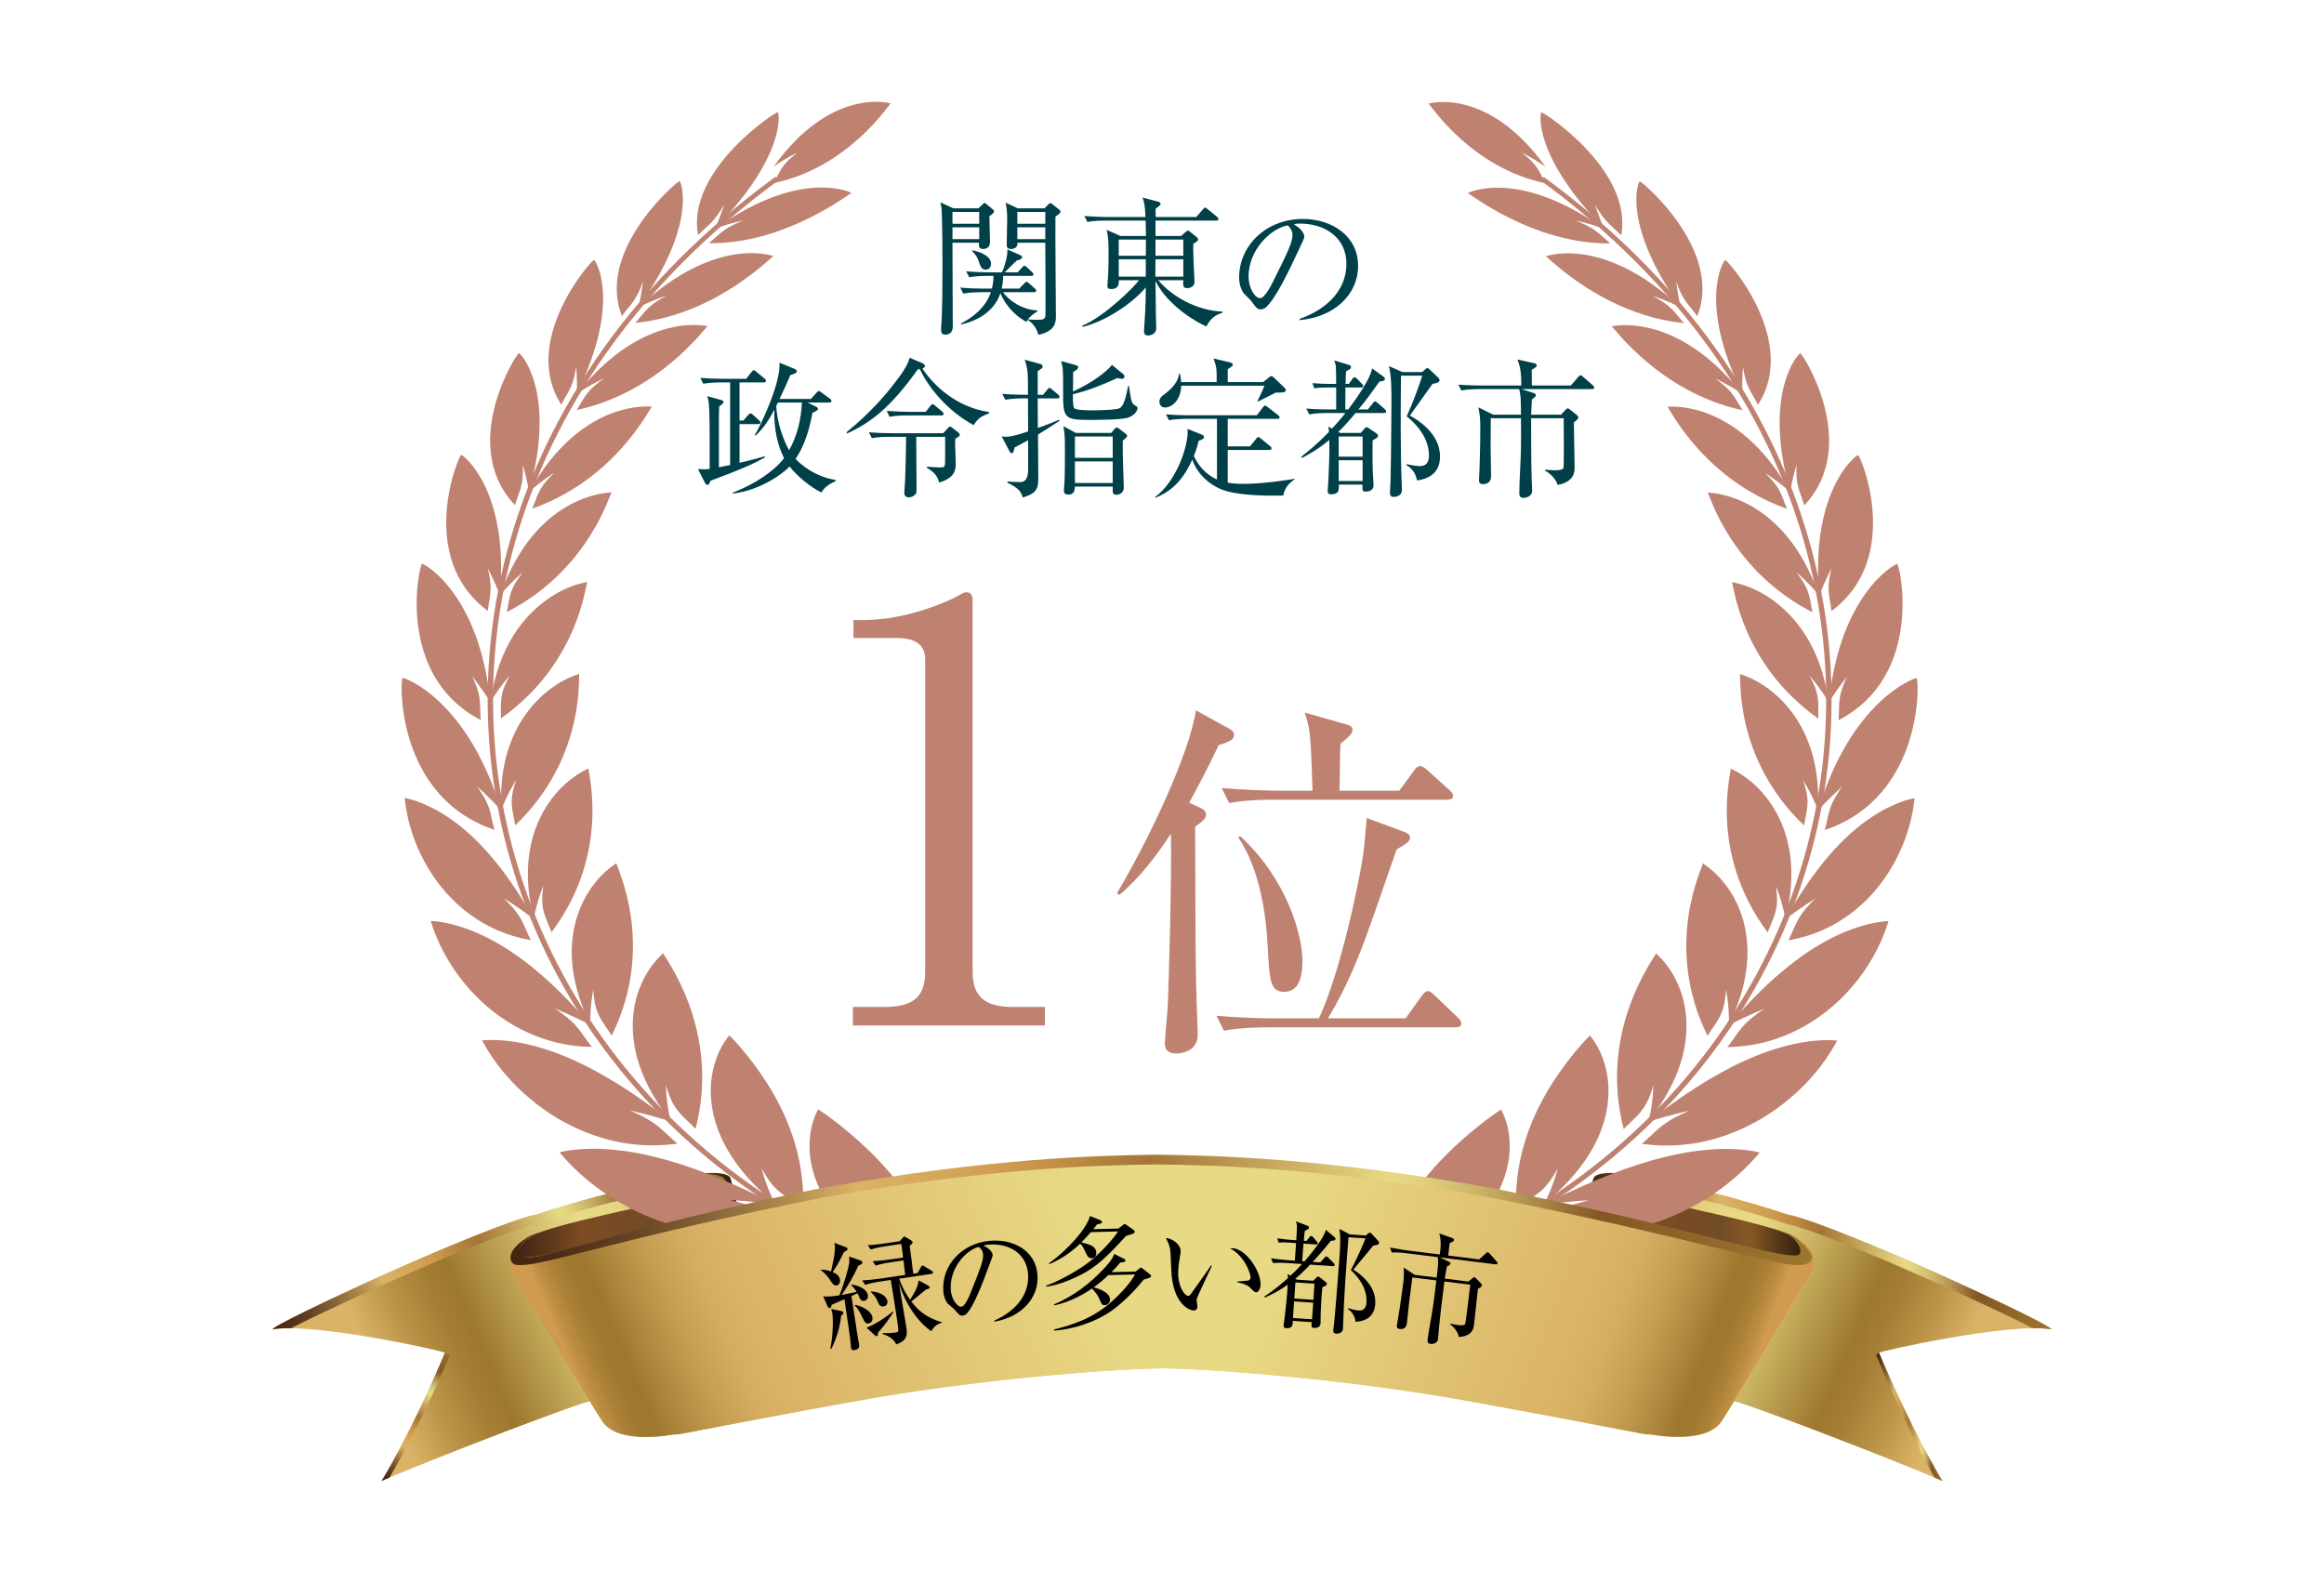 <?xml version="1.0" encoding="UTF-8"?>
<svg id="_レイヤー_1" data-name="レイヤー_1" xmlns="http://www.w3.org/2000/svg" xmlns:xlink="http://www.w3.org/1999/xlink" version="1.1" viewBox="0 0 640 435.93">
  <!-- Generator: Adobe Illustrator 29.4.0, SVG Export Plug-In . SVG Version: 2.1.0 Build 152)  -->
  <defs>
    <style>
      .st0 {
        fill: url(#linear-gradient2);
      }

      .st1 {
        fill: url(#linear-gradient1);
      }

      .st2 {
        fill: url(#linear-gradient9);
      }

      .st3 {
        fill: url(#linear-gradient3);
      }

      .st4 {
        fill: url(#linear-gradient6);
      }

      .st5 {
        fill: url(#linear-gradient8);
      }

      .st6 {
        fill: url(#linear-gradient7);
      }

      .st7 {
        fill: url(#linear-gradient5);
      }

      .st8 {
        fill: url(#linear-gradient4);
      }

      .st9 {
        fill: #bf8170;
      }

      .st10 {
        fill: url(#linear-gradient11);
      }

      .st11 {
        fill: url(#linear-gradient10);
      }

      .st12 {
        fill: url(#linear-gradient);
      }

      .st13 {
        fill: #004049;
      }
    </style>
    <linearGradient id="linear-gradient" x1="91.254" y1="-30.316" x2="202.868" y2="17.518" gradientTransform="translate(0 356.509) scale(1 -1)" gradientUnits="userSpaceOnUse">
      <stop offset=".122" stop-color="#dbb367"/>
      <stop offset=".217" stop-color="#bc954a"/>
      <stop offset=".308" stop-color="#a57f35"/>
      <stop offset=".365" stop-color="#9d772e"/>
      <stop offset=".386" stop-color="#a27e34"/>
      <stop offset=".581" stop-color="#d4c06e"/>
      <stop offset=".673" stop-color="#e8da85"/>
      <stop offset=".759" stop-color="#e6d782"/>
      <stop offset=".814" stop-color="#e3ce7b"/>
      <stop offset=".86" stop-color="#dec06e"/>
      <stop offset=".901" stop-color="#d6ab5c"/>
      <stop offset=".925" stop-color="#d09b4e"/>
      <stop offset="1" stop-color="#452512"/>
    </linearGradient>
    <linearGradient id="linear-gradient1" x1="141.757" y1="21.602" x2="203.654" y2="21.602" gradientTransform="translate(0 356.509) scale(1 -1)" gradientUnits="userSpaceOnUse">
      <stop offset="0" stop-color="#3a2413"/>
      <stop offset=".297" stop-color="#7e4b23"/>
      <stop offset=".6" stop-color="#714b28"/>
      <stop offset=".647" stop-color="#795026"/>
      <stop offset=".739" stop-color="#865825"/>
      <stop offset=".988" stop-color="#26180b"/>
      <stop offset="1" stop-color="#26180b"/>
    </linearGradient>
    <linearGradient id="linear-gradient2" x1="439.425" y1="16.683" x2="550.38" y2="-31.142" gradientTransform="translate(0 356.509) scale(1 -1)" gradientUnits="userSpaceOnUse">
      <stop offset="0" stop-color="#452512"/>
      <stop offset=".075" stop-color="#d09b4e"/>
      <stop offset=".099" stop-color="#d6ab5c"/>
      <stop offset=".14" stop-color="#dec06e"/>
      <stop offset=".186" stop-color="#e3ce7b"/>
      <stop offset=".241" stop-color="#e6d782"/>
      <stop offset=".327" stop-color="#e8da85"/>
      <stop offset=".419" stop-color="#d4c06e"/>
      <stop offset=".614" stop-color="#a27e34"/>
      <stop offset=".635" stop-color="#9d772e"/>
      <stop offset=".692" stop-color="#a57f35"/>
      <stop offset=".783" stop-color="#bc954a"/>
      <stop offset=".878" stop-color="#dbb367"/>
    </linearGradient>
    <linearGradient id="linear-gradient3" x1="436.345" y1="21.602" x2="498.241" y2="21.602" xlink:href="#linear-gradient1"/>
    <linearGradient id="linear-gradient4" x1="107.992" y1="51.982" x2="121.475" y2="89.433" gradientTransform="translate(0 460.482) scale(1 -1)" gradientUnits="userSpaceOnUse">
      <stop offset="0" stop-color="#452512"/>
      <stop offset=".033" stop-color="#4c2b16"/>
      <stop offset=".083" stop-color="#603e21"/>
      <stop offset=".143" stop-color="#815e34"/>
      <stop offset=".21" stop-color="#ae894d"/>
      <stop offset=".267" stop-color="#dbb367"/>
      <stop offset=".383" stop-color="#d09b4e"/>
      <stop offset=".491" stop-color="#a47536"/>
      <stop offset=".678" stop-color="#e8da85"/>
      <stop offset=".7" stop-color="#e1d17e"/>
      <stop offset=".735" stop-color="#d0ba6d"/>
      <stop offset=".778" stop-color="#b39451"/>
      <stop offset=".827" stop-color="#8c612b"/>
      <stop offset=".836" stop-color="#855724"/>
      <stop offset="1" stop-color="#9d772e"/>
    </linearGradient>
    <linearGradient id="linear-gradient5" x1="75.32" y1="92.3" x2="193.335" y2="137.983" xlink:href="#linear-gradient4"/>
    <linearGradient id="linear-gradient6" x1="440.202" y1="344.704" x2="564.934" y2="344.704" gradientTransform="matrix(1,0,0,1,0,0)" xlink:href="#linear-gradient4"/>
    <linearGradient id="linear-gradient7" x1="516.651" y1="390.238" x2="534.979" y2="390.238" gradientTransform="matrix(1,0,0,1,0,0)" xlink:href="#linear-gradient4"/>
    <linearGradient id="linear-gradient8" x1="140.245" y1="-.656" x2="499.752" y2="-.656" gradientTransform="translate(0 356.509) scale(1 -1)" gradientUnits="userSpaceOnUse">
      <stop offset="0" stop-color="#d09b4e"/>
      <stop offset=".017" stop-color="#bd8e42"/>
      <stop offset=".041" stop-color="#ab8137"/>
      <stop offset=".066" stop-color="#a07930"/>
      <stop offset=".094" stop-color="#9d772e"/>
      <stop offset=".11" stop-color="#ab853b"/>
      <stop offset=".143" stop-color="#c59e53"/>
      <stop offset=".173" stop-color="#d5ad61"/>
      <stop offset=".197" stop-color="#dbb367"/>
      <stop offset=".462" stop-color="#e8da85"/>
    </linearGradient>
    <linearGradient id="linear-gradient9" x1="343.653" y1="22.074" x2="479.064" y2="-29.558" gradientTransform="translate(0 356.509) scale(1 -1)" gradientUnits="userSpaceOnUse">
      <stop offset=".051" stop-color="#e8da85"/>
      <stop offset=".674" stop-color="#dbb367"/>
      <stop offset=".727" stop-color="#d5ad61"/>
      <stop offset=".795" stop-color="#c59e53"/>
      <stop offset=".871" stop-color="#ab853b"/>
      <stop offset=".906" stop-color="#9d772e"/>
      <stop offset=".934" stop-color="#a07930"/>
      <stop offset=".959" stop-color="#ab8137"/>
      <stop offset=".983" stop-color="#bd8e42"/>
      <stop offset="1" stop-color="#d09b4e"/>
    </linearGradient>
    <linearGradient id="linear-gradient10" x1="162.668" y1="-32.289" x2="306.175" y2="29.32" gradientTransform="translate(0 356.509) scale(1 -1)" gradientUnits="userSpaceOnUse">
      <stop offset="0" stop-color="#d09b4e"/>
      <stop offset=".017" stop-color="#bd8e42"/>
      <stop offset=".041" stop-color="#ab8137"/>
      <stop offset=".066" stop-color="#a07930"/>
      <stop offset=".094" stop-color="#9d772e"/>
      <stop offset=".129" stop-color="#ab853b"/>
      <stop offset=".205" stop-color="#c59e53"/>
      <stop offset=".273" stop-color="#d5ad61"/>
      <stop offset=".326" stop-color="#dbb367"/>
      <stop offset=".949" stop-color="#e8da85"/>
    </linearGradient>
    <linearGradient id="linear-gradient11" x1="140.57" y1="127.254" x2="498.964" y2="127.254" xlink:href="#linear-gradient4"/>
  </defs>
  <path class="st12" d="M199.779,325.578c-.446,2.643-10.577,3.632-18.653,5.687-8.063,1.884-26.065,6.098-32.377,8.467-6.158,2.189-8.785,7.332-7.945,8.605.79,1.294,19.997,35.16,20.822,36.059-.007.064-.014.128-.02.194.573.669.895,1.147.914,1.382-.151-.781-44.142,16.06-57.497,21.921.154-.029,8.092-12.574,17.501-35.309.328-.401-36.486-8.468-47.456-6.468-.412-1.29,57.955-28.286,72.559-31.672,0,0-.674.254-1.784.688,14.474-5.014,34.399-9.949,46.33-11.802.01-.026,8.071-.434,7.607,2.248Z"/>
  <path class="st1" d="M149.762,339.003c-2.902.957-5.429,2.513-7.029,4.601-1.506,1.965-1.933,3.938,3.72,2.865,5.654-1.131,31.84-5.266,57.201-11.242-.015.003-1.911-9.893-2.66-11.031-.003.017-.745-1.854-8.822-.865.005-.016,6.196-.497,6.794,2.054.59,2.438-18.493,5.818-27.295,8.024-6.543,1.484-15.65,3.531-21.91,5.595Z"/>
  <path class="st0" d="M440.218,325.578c.446,2.643,10.579,3.632,18.655,5.687,8.063,1.884,26.065,6.098,32.374,8.467,6.162,2.189,8.789,7.332,7.945,8.605-.786,1.294-19.993,35.16-20.821,36.059.009.064.015.128.021.194-.571.669-.896,1.147-.913,1.382.148-.781,44.142,16.06,57.497,21.921-.156-.029-8.092-12.574-17.501-35.309-.328-.401,36.486-8.468,47.455-6.469.412-1.287-57.955-28.284-72.557-31.67,0,0,.672.254,1.783.688-14.472-5.014-34.397-9.949-46.33-11.802-.009-.026-8.07-.434-7.606,2.248Z"/>
  <path class="st3" d="M494.14,340.469c.056-.006,9.58,7.932-.595,6-5.656-1.131-31.839-5.266-57.201-11.242.015.003,1.911-9.893,2.659-11.031.002.017.745-1.854,8.82-.865-.003-.016-6.195-.497-6.793,2.054-.59,2.438,18.489,5.818,27.294,8.024,8.097,1.836,20.12,4.534,25.815,7.06Z"/>
  <g>
    <path class="st8" d="M107.275,406.926c-.814.345-1.579.673-2.249.967.149-.028,8.529-14.076,17.498-35.309l1.384.549c-6.458,15.604-13.603,28.541-16.634,33.793Z"/>
    <path class="st7" d="M192.176,326.015c-11.931,1.853-31.856,6.788-46.33,11.802,1.111-.434,1.784-.688,1.784-.688-11.93,2.766-53.049,21.281-67.488,28.674-1.998-.024-3.73.068-5.071.313-.412-1.29,57.955-28.286,72.559-31.672,0,0-.674.254-1.784.688,14.474-5.014,34.399-9.949,46.33-11.802.01-.026,8.071-.434,7.606,2.248-.075.441-.439.833-.999,1.195-2.075-1.012-6.6-.778-6.607-.758Z"/>
    <path class="st4" d="M492.375,337.129s.672.254,1.782.688c-14.472-5.014-34.397-9.949-46.33-11.802-.007-.02-4.532-.253-6.607.759-.56-.362-.925-.754-.999-1.195-.463-2.682,7.598-2.275,7.606-2.248,11.932,1.853,31.858,6.788,46.33,11.802-1.111-.434-1.782-.688-1.782-.688,14.602,3.386,72.969,30.383,72.557,31.67-1.341-.244-3.073-.336-5.072-.312-14.44-7.392-55.557-25.908-67.485-28.673Z"/>
    <path class="st6" d="M532.729,406.925c-3.031-5.252-9.62-18.217-16.078-33.82l.823-.521c8.968,21.233,17.354,35.281,17.505,35.309-.67-.294-1.435-.622-2.25-.968Z"/>
  </g>
  <path class="st5" d="M497.101,353.478c-3.176,4.633-18.429,31.029-22.993,37.959-4.61,6.802-19.981,3.464-19.981,3.567-.048.469-9.88-1.923-48.371-8.875-31.446-5.841-69.269-9.039-85.756-9.286-16.488.248-54.31,3.445-85.758,9.286-38.49,6.952-48.323,9.344-48.369,8.875,0-.103-15.372,3.235-19.981-3.567-4.565-6.929-19.817-33.326-22.995-37.959-2.643-3.828-4.224-7.092-.243-10.727-.058.053-.116.101-.178.15,0,0,.188-.165.489-.417.224-.193.467-.387.728-.583.865-.67,2.024-1.475,2.998-1.821.652-.273,1.706-.655,3.294-1.049,0,0-1.881.554-3.449,1.316-.943.421-1.82,1.265-2.109,1.56-1.725,1.894-3.757,4.92.894,4.394,6.83-.173,29.35-7.91,82.639-18.573,45.905-8.15,75.041-8.922,92.041-9.132,17.002.21,46.135.982,92.041,9.132,53.287,10.663,75.808,18.4,82.638,18.573,4.65.526,2.617-2.5.894-4.394-.291-.295-1.167-1.139-2.111-1.56-1.569-.762-3.448-1.316-3.448-1.316,1.586.393,2.643.776,3.294,1.049.975.346,2.132,1.151,2.997,1.821.261.197.504.391.73.583.299.252.487.417.487.417-.058-.049-.118-.097-.18-.15,3.983,3.635,2.403,6.9-.241,10.727Z"/>
  <g>
    <g>
      <path class="st9" d="M237.062,351.061c.005-.007,6.225-.659,13.479-1.052-22.615-6.21-38.27-8.006-49.289-7.418-10.853.457-17.069,3.298-16.929,3.325.011-.161,8.026,7.014,21.86,11.464,13.576,4.549,32.971,6.376,49.822-2.132-.757-.191-1.534-.433-2.369-.716-6.308-2.195-8.421-2.958-16.574-3.472Z"/>
      <path class="st9" d="M201.023,330.477c.003-.005,5.787.367,12.399,1.169-18.807-9.589-32.782-13.715-43.016-14.845-10.076-1.226-16.41.544-16.301.592.031-.144,5.847,7.868,17.385,14.249,11.309,6.433,28.339,11.236,45.511,5.894-.624-.307-1.262-.665-1.935-1.068-5.101-3.121-6.813-4.193-14.043-5.99Z"/>
      <path class="st9" d="M173.476,305.815c.004-.003,5.251,1.208,11.138,2.978-15.164-11.984-27.319-17.927-36.588-20.472-9.12-2.607-15.35-1.813-15.268-1.755.044-.126,3.884,8.288,13.206,16.02,9.121,7.751,23.722,14.819,40.611,12.36-.504-.389-1.005-.824-1.531-1.314-3.971-3.745-5.308-5.027-11.568-7.818Z"/>
      <path class="st9" d="M152.755,277.713c.004-.001,4.631,1.914,9.72,4.464-11.592-13.632-21.797-21.007-29.947-24.727-8.013-3.756-13.968-3.86-13.908-3.793.057-.109,2.066,8.392,9.208,17.048,6.964,8.642,19.06,17.436,35.178,17.613-.385-.444-.755-.931-1.141-1.476-2.896-4.147-3.87-5.562-9.11-9.129Z"/>
      <path class="st9" d="M138.737,247.365c.004-.002,3.945,2.478,8.177,5.638-8.131-14.632-16.295-23.06-23.202-27.716-6.785-4.672-12.313-5.576-12.275-5.506.067-.089.398,8.236,5.416,17.429,4.865,9.16,14.416,19.186,29.35,21.7-.27-.479-.52-.997-.77-1.567-1.876-4.355-2.506-5.843-6.695-9.978Z"/>
      <path class="st9" d="M131.374,216.559c.002-.001,3.221,2.89,6.578,6.479-9.028-30.058-26.373-36.452-27.061-36.321-.698-.46-2.383,32.584,25.303,41.834-.162-.492-.297-1.017-.425-1.593-.94-4.395-1.252-5.897-4.395-10.399Z"/>
      <path class="st9" d="M130.057,186.27s2.484,3.171,4.97,7.028c-3.068-29.809-18.142-38.06-18.795-38.019-.566-.487-7.888,30.58,16.178,43.024-.064-.487-.094-1.006-.111-1.572-.09-4.3-.114-5.769-2.241-10.461Z"/>
      <path class="st9" d="M134.333,156.52c.003.001,1.737,3.336,3.349,7.329,2.501-28.806-10.046-38.533-10.662-38.561-.448-.493-12.747,28.057,7.338,42.981.027-.472.091-.968.179-1.507.686-4.101.929-5.505-.205-10.242Z"/>
      <path class="st9" d="M143.961,127.928c.002-0.0.999,3.394,1.755,7.406,7.634-27.184-2.222-37.994-2.794-38.077-.347-.48-16.957,25.158-1.097,41.868.114-.446.262-.911.444-1.412,1.389-3.819,1.872-5.127,1.693-9.784Z"/>
      <path class="st9" d="M158.689,101.018c.002.001.275,3.359.208,7.28,12.292-25.065,5.22-36.584,4.69-36.709-.257-.455-20.522,22.023-9.013,39.851.19-.411.415-.835.679-1.294,2.013-3.47,2.711-4.662,3.436-9.128Z"/>
      <path class="st9" d="M177.068,77.526c.004.001-.376,3.242-1.175,6.979,16.17-22.637,11.738-34.453,11.252-34.605-.181-.417-23.205,18.874-15.854,37.126.25-.37.541-.75.872-1.158,2.522-3.09,3.394-4.153,4.906-8.341Z"/>
      <path class="st9" d="M199.45,56.299c.001.002-.981,3.059-2.457,6.549,19.515-19.984,17.648-31.793,17.207-31.965-.121-.374-25.289,15.728-21.981,33.886.307-.327.653-.659,1.038-1.014,2.946-2.683,3.97-3.609,6.194-7.456Z"/>
      <path class="st9" d="M243.948,340.823c.006-.007,2.369,4.458,6.64,9.104-20.651-10.405-26.226-22.527-27.435-30.892-1.087-8.558,2.19-13.365,2.113-13.506.139-.018,6.687,4.257,14.158,11.471,7.472,7.341,15.864,17.622,19.689,32.571-.68-.279-1.412-.546-2.217-.823-6.038-2.14-8.207-2.99-12.949-7.925Z"/>
      <path class="st9" d="M209.742,321.817c.005-.006,1.066,4.635,3.746,9.759-16.006-13.258-18.411-25.672-17.633-33.856.906-8.336,4.992-12.442,4.944-12.578.116.003,5.283,5.113,10.46,13.204,5.159,8.209,10.329,19.395,9.957,34.283-.539-.38-1.127-.752-1.775-1.149-4.88-3.028-6.617-4.189-9.7-9.663Z"/>
      <path class="st9" d="M183.388,298.869c.006-.004-.015,4.576,1.307,9.862-11.777-15.035-11.519-27.214-9.146-34.921,2.505-7.822,7.126-11.174,7.105-11.305-.055.715,16.055,20.824,8.889,48.406-.405-.443-.863-.888-1.367-1.367-3.798-3.629-5.137-4.995-6.787-10.676Z"/>
      <path class="st9" d="M163.372,272.553c.005-.002-.934,4.356-.806,9.578-7.825-16.023-5.27-27.585-1.584-34.604,3.819-7.11,8.768-9.678,8.768-9.8-.185.653,11.165,22.312-1.296,47.493-.283-.482-.611-.976-.982-1.504-2.76-4.018-3.718-5.513-4.099-11.164Z"/>
      <path class="st9" d="M149.618,243.977c.006-.002-1.705,4.011-2.604,8.99-4.164-16.341.344-26.997,5.079-33.187,4.865-6.254,9.957-8.043,9.977-8.152-.294.577,6.389,23.012-10.192,45.129-.167-.5-.376-1.015-.616-1.572-1.78-4.22-2.377-5.776-1.645-11.208Z"/>
      <path class="st9" d="M142.131,214.828c.004-.001-2.319,3.585-4.076,8.19-.872-16.096,5.219-25.654,10.737-30.942,5.646-5.331,10.716-6.391,10.749-6.487-.381.496,1.893,23.002-17.66,41.708-.063-.498-.161-1.017-.28-1.579-.876-4.259-1.147-5.822.53-10.89Z"/>
      <path class="st9" d="M140.373,186.032c.004-.001-2.789,3.115-5.243,7.259,2.045-15.415,9.384-23.771,15.449-28.136,6.188-4.39,11.103-4.788,11.148-4.871-.445.414-2.284,22.414-23.801,37.586.03-.484.031-.988.02-1.54-.055-4.17-.028-5.688,2.427-10.298Z"/>
      <path class="st9" d="M143.952,157.611c.003 0-3.148,2.616-6.166,6.247,10.062-28.876,31.288-28.184,30.646-28.259-.495.333-6.207,21.355-28.874,32.979.114-.456.206-.936.295-1.463.698-3.978.992-5.42,4.099-9.504Z"/>
      <path class="st9" d="M152.676,130.164c.006.001-3.4,2.112-6.862,5.191,14.628-26.274,34.301-23.241,33.71-23.369-.525.255-9.835,19.901-32.941,28.092.191-.42.365-.868.544-1.358,1.378-3.705,1.92-5.043,5.548-8.557Z"/>
      <path class="st9" d="M166.341,104.2c.004.001-3.557,1.612-7.351,4.132,18.57-23.325,36.405-18.335,35.866-18.501-.543.183-13.141,18.139-36.058,23.105.259-.377.502-.783.762-1.23,1.988-3.371,2.74-4.579,6.781-7.506Z"/>
      <path class="st9" d="M183.59,81.404c.002-0-3.616,1.159-7.613,3.148,21.643-20.266,37.495-13.813,37.009-14.001-.542.119-15.878,16.209-38.053,18.377.308-.331.614-.691.939-1.089,2.479-3.003,3.407-4.074,7.719-6.435Z"/>
      <path class="st9" d="M204.781,60.681c.003.001-3.605.743-7.714,2.222,24.121-17.127,37.882-9.568,37.446-9.769-.528.065-18.238,14.145-39.276,13.842.353-.285.709-.596,1.088-.942,2.896-2.609,3.969-3.535,8.456-5.352Z"/>
      <g>
        <path class="st9" d="M358.916,362.318c.006.103.009.204.014.304C145.119,382.947,59.267,163.219,213.064,49.646c.077.072.154.145.232.219-153.54,113.385-67.83,332.744,145.62,312.454Z"/>
        <path class="st9" d="M360.043,361.737c.021.416.041.829.06,1.242C144.512,384.296,57.927,162.588,213.538,48.694c.313.3.626.602.94.903-154.55,113.116-68.554,333.313,145.565,312.139Z"/>
      </g>
    </g>
    <g>
      <path class="st9" d="M213.055,45.884c3.397-2.398,6.605-3.902,6.601-3.904-3.612,2.796-4.266,3.975-5.991,7.266-.225.436-.437.832-.663,1.2,20.766-4.313,31.789-21.753,32.303-21.961-.518-.131-16.422-4.544-32.25,17.399Z"/>
      <path class="st9" d="M245.307,28.483c-.001 0-.002.001-.002.002.017.004.018.004.002-.002Z"/>
    </g>
  </g>
  <g>
    <g>
      <path class="st9" d="M401.628,351.111c-.005-.007-6.225-.659-13.479-1.052,22.615-6.21,38.27-8.006,49.289-7.418,10.853.457,17.069,3.298,16.929,3.325-.011-.161-8.026,7.014-21.86,11.464-13.575,4.549-32.971,6.376-49.822-2.132.757-.191,1.534-.433,2.369-.716,6.308-2.195,8.421-2.958,16.574-3.472Z"/>
      <path class="st9" d="M437.667,330.527c-.003-.005-5.787.367-12.399,1.169,18.807-9.589,32.782-13.715,43.016-14.845,10.076-1.226,16.41.544,16.301.592-.031-.144-5.847,7.868-17.385,14.249-11.309,6.433-28.339,11.236-45.511,5.894.624-.307,1.262-.665,1.935-1.068,5.101-3.121,6.813-4.193,14.043-5.99Z"/>
      <path class="st9" d="M465.214,305.865c-.004-.003-5.251,1.208-11.138,2.978,15.164-11.984,27.319-17.927,36.588-20.472,9.12-2.607,15.35-1.813,15.268-1.755-.044-.126-3.884,8.288-13.206,16.02-9.121,7.751-23.722,14.819-40.611,12.36.504-.389,1.005-.824,1.531-1.314,3.971-3.745,5.308-5.027,11.568-7.818Z"/>
      <path class="st9" d="M485.935,277.763c-.004-.001-4.631,1.914-9.72,4.464,11.592-13.632,21.797-21.007,29.947-24.727,8.013-3.756,13.968-3.86,13.908-3.793-.057-.109-2.066,8.392-9.208,17.048-6.964,8.642-19.06,17.436-35.178,17.613.385-.444.755-.931,1.141-1.476,2.896-4.147,3.87-5.562,9.11-9.129Z"/>
      <path class="st9" d="M499.953,247.415c-.004-.002-3.945,2.478-8.177,5.638,8.131-14.632,16.295-23.06,23.202-27.716,6.785-4.672,12.313-5.576,12.275-5.506-.067-.089-.398,8.236-5.416,17.429-4.865,9.16-14.416,19.186-29.35,21.7.27-.479.52-.997.77-1.567,1.876-4.355,2.506-5.843,6.695-9.978Z"/>
      <path class="st9" d="M507.316,216.609c-.002-.001-3.221,2.89-6.578,6.479,9.028-30.058,26.373-36.452,27.061-36.321.698-.46,2.383,32.584-25.303,41.834.162-.492.297-1.017.425-1.593.94-4.395,1.252-5.897,4.395-10.399Z"/>
      <path class="st9" d="M508.633,186.32s-2.484,3.171-4.97,7.028c3.068-29.809,18.142-38.06,18.795-38.019.566-.487,7.888,30.58-16.178,43.024.064-.487.094-1.006.111-1.572.09-4.3.114-5.769,2.242-10.461Z"/>
      <path class="st9" d="M504.357,156.57c-.003.001-1.737,3.336-3.349,7.329-2.501-28.806,10.046-38.533,10.662-38.561.448-.493,12.747,28.057-7.338,42.981-.027-.472-.091-.968-.179-1.507-.686-4.101-.929-5.505.205-10.242Z"/>
      <path class="st9" d="M494.729,127.978c-.002-0-.999,3.394-1.755,7.406-7.634-27.184,2.222-37.994,2.794-38.077.347-.48,16.957,25.158,1.097,41.868-.114-.446-.262-.911-.444-1.412-1.389-3.819-1.873-5.127-1.693-9.784Z"/>
      <path class="st9" d="M480.001,101.068c-.002.001-.275,3.359-.208,7.28-12.292-25.065-5.22-36.584-4.69-36.709.257-.455,20.522,22.023,9.013,39.851-.19-.411-.415-.835-.679-1.294-2.013-3.47-2.711-4.662-3.436-9.128Z"/>
      <path class="st9" d="M461.622,77.576c-.004.001.376,3.242,1.175,6.979-16.17-22.637-11.738-34.453-11.252-34.605.181-.417,23.205,18.874,15.854,37.126-.25-.37-.541-.75-.872-1.158-2.522-3.09-3.394-4.153-4.906-8.341Z"/>
      <path class="st9" d="M439.24,56.349c-.001.002.981,3.059,2.457,6.548-19.515-19.984-17.648-31.793-17.207-31.965.121-.374,25.289,15.728,21.981,33.886-.307-.327-.653-.659-1.038-1.014-2.946-2.683-3.97-3.609-6.194-7.456Z"/>
      <path class="st9" d="M394.742,340.873c-.007-.007-2.369,4.458-6.64,9.104,20.651-10.405,26.226-22.527,27.435-30.892,1.087-8.558-2.19-13.365-2.113-13.506-.139-.018-6.687,4.257-14.158,11.471-7.472,7.341-15.864,17.622-19.689,32.571.68-.279,1.412-.546,2.217-.823,6.038-2.14,8.207-2.99,12.949-7.925Z"/>
      <path class="st9" d="M428.948,321.867c-.005-.006-1.066,4.635-3.746,9.759,16.005-13.258,18.411-25.672,17.633-33.856-.906-8.336-4.992-12.442-4.944-12.578-.116.003-5.283,5.113-10.46,13.204-5.159,8.209-10.329,19.395-9.957,34.283.539-.38,1.127-.752,1.775-1.149,4.88-3.028,6.617-4.189,9.7-9.663Z"/>
      <path class="st9" d="M455.302,298.919c-.006-.004.015,4.576-1.307,9.862,11.777-15.035,11.519-27.214,9.146-34.921-2.505-7.822-7.126-11.174-7.105-11.305.055.715-16.055,20.824-8.889,48.406.405-.443.863-.888,1.367-1.367,3.798-3.629,5.137-4.995,6.787-10.676Z"/>
      <path class="st9" d="M475.319,272.603c-.005-.002.934,4.356.806,9.578,7.825-16.023,5.27-27.585,1.584-34.604-3.819-7.11-8.768-9.678-8.768-9.8.185.653-11.165,22.312,1.296,47.493.283-.482.611-.976.982-1.504,2.76-4.018,3.718-5.513,4.099-11.164Z"/>
      <path class="st9" d="M489.072,244.027c-.006-.002,1.705,4.011,2.604,8.99,4.164-16.341-.344-26.997-5.079-33.187-4.865-6.254-9.957-8.043-9.977-8.152.294.577-6.389,23.012,10.192,45.129.167-.5.376-1.015.616-1.572,1.78-4.22,2.377-5.776,1.645-11.208Z"/>
      <path class="st9" d="M496.559,214.878c-.004-.001,2.319,3.585,4.076,8.19.872-16.096-5.219-25.654-10.737-30.942-5.646-5.331-10.716-6.391-10.749-6.487.381.496-1.893,23.002,17.66,41.708.063-.498.161-1.017.28-1.579.876-4.259,1.147-5.822-.53-10.89Z"/>
      <path class="st9" d="M498.317,186.082c-.004-.001,2.79,3.115,5.243,7.259-2.045-15.415-9.384-23.771-15.449-28.136-6.188-4.39-11.103-4.788-11.148-4.871.445.414,2.284,22.414,23.801,37.586-.03-.484-.031-.988-.021-1.54.055-4.17.028-5.688-2.427-10.298Z"/>
      <path class="st9" d="M494.738,157.661c-.003 0,3.148,2.616,6.166,6.247-10.062-28.876-31.288-28.184-30.646-28.259.495.333,6.207,21.355,28.874,32.979-.114-.456-.206-.936-.295-1.463-.698-3.978-.992-5.42-4.099-9.504Z"/>
      <path class="st9" d="M486.014,130.214c-.006.001,3.4,2.112,6.862,5.191-14.628-26.274-34.301-23.241-33.71-23.369.525.255,9.835,19.901,32.941,28.092-.191-.42-.365-.868-.544-1.358-1.378-3.705-1.92-5.043-5.548-8.557Z"/>
      <path class="st9" d="M472.349,104.25c-.004.001,3.557,1.612,7.351,4.132-18.57-23.325-36.404-18.335-35.866-18.501.543.183,13.141,18.139,36.058,23.105-.259-.377-.502-.783-.762-1.23-1.988-3.371-2.74-4.579-6.781-7.506Z"/>
      <path class="st9" d="M455.1,81.454c-.002-0,3.616,1.159,7.613,3.148-21.643-20.266-37.495-13.813-37.009-14.001.542.119,15.878,16.209,38.053,18.377-.308-.331-.614-.691-.939-1.089-2.479-3.003-3.407-4.074-7.719-6.435Z"/>
      <path class="st9" d="M433.909,60.731c-.003.001,3.605.743,7.714,2.222-24.121-17.127-37.882-9.568-37.446-9.769.528.065,18.238,14.145,39.276,13.841-.353-.285-.709-.596-1.088-.942-2.896-2.609-3.969-3.535-8.456-5.352Z"/>
      <g>
        <path class="st9" d="M279.774,362.368c-.006.103-.01.204-.014.304,213.81,20.325,299.662-199.403,145.865-312.977-.077.072-.154.145-.232.219,153.54,113.385,67.83,332.744-145.62,312.454Z"/>
        <path class="st9" d="M278.647,361.787c-.021.416-.041.829-.06,1.242,215.591,21.317,302.177-200.391,146.565-314.285-.313.3-.626.602-.94.903,154.55,113.116,68.554,333.313-145.565,312.139Z"/>
      </g>
    </g>
    <g>
      <path class="st9" d="M425.636,45.934c-3.397-2.398-6.605-3.902-6.601-3.904,3.612,2.796,4.266,3.975,5.991,7.266.225.436.437.832.663,1.2-20.766-4.313-31.789-21.753-32.303-21.961.518-.131,16.422-4.544,32.25,17.399Z"/>
      <path class="st9" d="M393.383,28.533c.001 0.0.002.001.002.002-.017.004-.018.004-.002-.002Z"/>
    </g>
  </g>
  <path class="st2" d="M405.755,386.129c38.491,6.952,48.323,9.344,48.371,8.875,0-.103,15.372,3.235,19.981-3.567,4.564-6.929,19.817-33.326,22.993-37.959,2.644-3.828,4.224-7.092.241-10.727.062.053.121.101.18.15,0,0-.188-.165-.487-.417-.226-.193-.468-.387-.73-.583-.865-.67-2.022-1.475-2.997-1.821-.651-.273-1.708-.655-3.294-1.049,0,0,1.878.554,3.448,1.316.943.421,1.82,1.265,2.111,1.56,1.723,1.894,3.755,4.92-.894,4.394-6.83-.173-29.351-7.91-82.638-18.573-45.906-8.15-75.039-8.922-92.041-9.132v58.246c16.488.248,54.311,3.445,85.756,9.286Z"/>
  <path class="st11" d="M234.241,386.129c-38.49,6.952-48.323,9.344-48.369,8.875,0-.103-15.372,3.235-19.981-3.567-4.565-6.929-19.817-33.326-22.995-37.959-2.643-3.828-4.224-7.092-.243-10.727-.058.053-.116.101-.178.15,0,0,.188-.165.489-.417.224-.193.467-.387.728-.583.865-.67,2.024-1.475,2.998-1.821.652-.273,1.706-.655,3.294-1.049,0,0-1.881.554-3.449,1.316-.943.421-1.82,1.265-2.109,1.56-1.725,1.894-3.757,4.92.894,4.394,6.83-.173,29.35-7.91,82.639-18.573,45.905-8.15,75.041-8.922,92.041-9.132v58.246c-16.488.248-54.31,3.445-85.758,9.286Z"/>
  <path class="st10" d="M141.757,343.669c1.082-1.254,1.412-1.375,1.673-1.572.865-.67,2.285-1.672,3.259-2.018.652-.273,1.995-.658,3.583-1.051,0,0-2.169.557-3.738,1.319-.943.421-2.011,1.48-2.299,1.775-1.043,1.146-2.057,2.78-1.073,3.87,1.149.461,1.431.41,2.461.294,6.83-.173,27.627-8.481,80.916-19.145,45.904-8.15,75.041-8.922,92.041-9.132,17.002.21,46.135.982,92.041,9.132,53.287,10.663,75.808,18.4,82.639,18.573,1.03.116,1.688.037,2.138-.144,1.072-1.046-.202-3.105-1.244-4.25-.291-.295-1.167-1.139-2.111-1.56-1.569-.762-3.448-1.316-3.448-1.316,1.586.393,2.643.776,3.294,1.049.975.346,2.131,1.151,2.997,1.821.261.197.504.391.73.583.299.252.487.417.487.417-.058-.049-.118-.097-.179-.15,4.902,3.954,3.359,6.283-.964,6.283-6.83-.173-31.051-7.958-84.338-18.621-45.906-8.15-75.039-8.922-92.041-9.132-17.0.21-46.137.982-92.041,9.132-53.289,10.663-75.809,18.4-82.639,18.573-1.887.055-2.817.048-3.297-1.627,0,0-.344-1.368,1.153-3.103Z"/>
  <g>
    <path d="M226.13,349.664c.802.014,1.58.099,2.74.491.457-2.066,1.017-4.583,1.072-6.225.014-.802-.044-1.193-.177-1.638l2.929,1.095c.351.117.669.233.711.53.053.357-.221.53-.941.84-1.78,3.496-2.043,3.969-3.169,5.568,1.285.576,1.871,1.155,2.016,2.133.131.883-.346,1.486-.932,1.575-.717.106-1.061-.41-1.833-1.561-1.082-1.674-2.083-2.359-2.491-2.63l.074-.177ZM236.846,347.1c.351.117.607.275.646.537.035.23-.104.417-.284.544-.122.085-.558.282-.87.431-1.135,2.666-3.13,6.062-4.601,8.05.358-.056,2.846-.593,4.173-.854-.627-1.073-1.128-1.532-1.513-1.875l.074-.18c3.891.621,4.456,2.405,4.55,3.022.12.816-.459,1.402-1.045,1.49-.913.134-1.236-.681-1.411-1.19-.208-.501-.307-.72-.434-.9l-1.656.745c.152,1.01,1.107,7.199,1.188,7.754.152,1.013.477,3.195.764,4.685.014.099.145.745.159.844.064.424.208,1.402-1.291,1.624-.782.117-.883-.335-.946-.759-.058-.388-.185-2.136-.238-2.496-.24-1.829-.385-2.807-1.569-10.766-.563.251-3.031,1.352-3.534,1.561-.012.367-.145.823-.535.879-.327.049-.468-.23-.572-.48l-1.209-2.754c1.329.201,3.351-.099,4.459-.265,1.25-3.019,2.493-7.436,2.712-8.87.081-.576.016-1.232-.039-1.825l3.022,1.049ZM231.559,361.054c.307.053.653.134.703.463.048.325-.457.734-.634.893-.254,2.772-1.167,6.038-2.683,9.064l-.275-.06c.909-4.632.708-8.668.572-9.583-.072-.487-.252-1.027-.365-1.345l2.683.568ZM235.506,359.366c1.956.374,4.486,1.698,4.747,3.457.147.978-.433,1.564-1.052,1.66-.651.095-.98-.088-1.617-1.462-.443-.967-1.144-2.528-2.216-3.467l.138-.187ZM249.276,351.115c-.083-.554-.403-3.372-.463-3.997l-3.847.576c-.881.131-2.408.388-3.805.865l-.846-1.208c1.714-.124,3.391-.272,5.054-.519l3.326-.494c-.088-.823-.173-1.61-.493-3.76l-4.597.685c-.784.117-2.408.392-3.805.865l-.842-1.172c2.638-.194,4.53-.477,5.051-.554l3.75-.558.773-.847c.171-.194.274-.41.468-.438.164-.025.351.117.496.194l1.319.802c.403.24.487.364.517.558.039.261-.463.703-.819.989.124.614.821,6.409.978,7.687l1.206-.18.867-1.561c.129-.254.231-.47.425-.498.23-.035.417.106.673.265l1.873,1.155c.145.078.364.212.399.441.048.325-.274.406-.436.431l-8.87,1.321c1.139,3.164,2.323,4.855,2.996,5.787,1.931-2.92,2.129-4.05,2.373-5.317l2.396,1.306c.327.187.579.314.618.576.049.328-.295.477-1.068.66-.567.452-3.317,2.793-3.981,3.259,1.538,2.037,3.826,4.428,8.379,5.685l.025.162c-.637.194-2.006.632-2.886,2.33-3.58-2.334-7.341-7.673-8.928-13.403.441,2.733.484,3.029.553,3.485.397,2.44,1.11,6.334,1.474,8.778.261,1.762.544,3.651-2.756,4.777-.41-.738-1.22-2.15-3.787-2.835l.03-.237c1.199-.014,2.657-.064,3.57-.201.392-.056.708-.169.752-.544.035-.438-.353-3.047-.45-3.7-.263-1.758-.388-2.606-1.622-10.222l-3.227.48c-.881.131-2.408.392-3.805.865l-.846-1.208c1.682-.117,3.391-.272,5.054-.519l6.783-1.01ZM246.055,361.263c-1.158,2.069-3.098,4.491-4.246,5.731-.007.399.005.932-.353.985-.23.035-.454-.134-.651-.335l-2.164-2.013c2.54-.844,6.327-3.609,7.297-4.484l.118.117ZM239.923,355.673c2.892.169,4.297,1.561,4.458,2.638.102.685-.23,1.366-1.045,1.49-1.01.148-1.328-.636-1.536-1.14-.576-1.412-.937-1.825-1.988-2.835l.111-.152Z"/>
    <path d="M273.853,363.995l-.055-.261c6.818-3.072,9.72-7.973,9.309-12.962-.457-5.547-5.192-8.463-10.903-7.99-.821.067-.982.113-1.329.307,1.85.805,2.443,1.981,2.48,2.44.03.36-.049.597-.892,2.814-1.73,4.671-4.272,11.525-6.354,13.544-.215.184-.593.413-1.02.448-.754.064-1.086-.339-2.184-1.638-.256-.307-1.67-1.416-1.924-1.691-.404-.494-1.059-1.631-1.193-3.273-.583-7.058,4.913-13.357,12.923-14.018,6.37-.526,12.452,2.708,12.995,9.307.524,6.366-4.391,11.698-11.853,12.972ZM269.545,343.396c-3.563.89-8.2,5.964-7.704,12.005.185,2.232,1.668,4.587,2.948,4.481.886-.071,1.974-2.507,2.44-3.669,2.74-6.871,3.647-9.092,3.506-10.801-.067-.819-.517-1.476-1.19-2.016Z"/>
    <path d="M310.101,340.374c-5.164,5.699-8.222,8.58-12.356,10.66-1.822.936-5.958,2.885-9.54,3.305l-.138-.261c2.745-.893,9.417-4.255,13.19-7.613,4.255-3.799,6.29-6.751,6.638-7.319l-7.477.187c-1.089,1.246-1.764,1.956-2.63,2.835,2.254.537,4.078.985,4.126,2.927.026,1.02-.787,1.437-1.282,1.451-.922.021-1.269-.727-1.933-2.193-.455-1.045-.862-1.462-1.232-1.847-1.416,1.352-4.156,3.796-8.46,5.649l-.171-.226c4.827-3.351,10.6-9.66,11.306-13.039l2.931,1.179c.233.092.403.254.406.452.009.328-.251.498-1.366.692-.35.47-.542.706-1.022,1.31l6.917-.173,1.261-.989c.194-.134.323-.272.455-.272.131-.004.265.092.434.219l1.946,1.366c.168.127.404.385.41.551.009.364-.348.604-2.41,1.148ZM314.95,352.414c-3.162,4-6.998,7.394-9.494,9.039-3.794,2.5-9.77,4.693-15.135,4.993l-.072-.293c4.848-1.211,10.473-2.934,15.633-7.447,2.772-2.443,5.37-5.31,6.693-7.715l-7.344.184c-1.352,1.285-2.643,2.373-4.036,3.365.267.06,4.444,1.073,4.5,3.315.021.854-.653,1.564-1.442,1.585-.791.018-.863-.212-1.702-2.101-.35-.784-.62-1.105-1.81-2.493-2.136,1.536-5.971,3.676-10.298,4.643l-.235-.226c5.381-2.242,10.036-5.822,13.984-10.074,2.085-2.292,2.33-2.959,2.638-3.856l2.705,1.349c.199.095.401.222.406.452.011.427-.581.508-1.469.597-.51.639-1.118,1.381-2.405,2.63l6.652-.166,1.003-.784c.129-.102.321-.304.487-.307.164-.007.267.124.434.251l2.016,1.564c.168.127.337.29.342.519.007.297-.217.501-2.051.975Z"/>
    <path d="M329.605,357.612c-.037.162-.072.261-.076.427-.005.261.231,1.522.226,1.783-.019.858-.553,1.109-1.047,1.098-1.153-.025-5.792-1.772-6.149-11.172-.127-3.266-.214-5.342-.395-6.073-.27-1.193-.777-2.094-1.093-2.726,1.677.134,4.115,1.638,4.069,3.778-.005.233-.009.431-.155,1.084-.224,1.215-.491,2.825-.528,4.569-.088,4.053,1.836,6.5,2.724,6.518.364.011.701-.413.803-.576,1.531-2.171,4.045-5.611,5.51-7.821l.261.106c-.484.978-4.076,8.644-4.151,9.004ZM345.953,355.924c-.395-.007-.524-.141-1.783-1.388-.87-.844-2.643-1.211-3.462-1.395l.005-.198c.463-.056,2.706-.205,2.938-.265.431-.092.733-.346.743-.84.023-1.02-1.585-5.9-5.625-8.033.231-.028.298-.06.561-.053,3.69.081,7.904,6.236,7.821,10.056-.025,1.151-.673,2.126-1.199,2.115Z"/>
    <path d="M354.463,347.838c-.823-.056-2.403-.131-3.868.032l-.57-1.328c2.223.35,4.624.516,5.051.544l1.513.106.332-4.834-2.071-.141c-1.578-.109-2.21-.053-2.743.007l-.348-1.179c1.471.233,2.915.367,3.573.41l1.644.113c.088-1.282.208-3.52.198-3.849-.032-.498-.168-.904-.27-1.342l3.155,1.208c.258.085.447.23.427.494-.026.392-.265.508-1.079.816-.173.583-.189.812-.36,2.818l.724.049.793-.971c.219-.282.327-.406.523-.392.231.014.357.124.6.403l.916,1.088c.184.212.307.353.295.516-.018.265-.222.35-.517.328l-3.42-.233c-.053.756-.318,4.138-.365,4.83l.657.046c1.938-2.246,5.439-6.532,5.851-8.682l2.405,2.016c.159.109.279.282.265.48-.032.459-.395.466-1.223.508-1.983,2.408-3.496,4.219-5.06,5.829l2.071.145,1.178-1.275c.249-.247.358-.406.523-.392.166.011.445.261.568.403l1.451,1.455c.155.141.277.314.261.544-.021.297-.286.311-.517.297l-6.214-.427c-1.85,1.921-3.049,3.026-4.101,3.912l.413.226,4.505.311.922-.893c.141-.155.282-.279.48-.265.131.007.258.085.477.265l1.474,1.158c.376.29.431.459.418.621-.023.328-.228.448-1.253.939-.117,1.215-.312,3.58-.441,6.906-.002.498-.014,2.609-.044,3.037-.078,1.119-1.245,1.271-1.803,1.232-.789-.056-.731-.417-.618-1.596l-5.194-.357c-.044,1.119-.081,2.14-1.857,2.02-.593-.042-.736-.35-.703-.844.018-.261.309-2.09.337-2.486.078-.657.703-5.9.794-8.668-2.747,1.991-5.065,3.022-6.257,3.534l-.214-.247c1.14-.745,3.183-2.094,6.527-5.067-.014-.297-.016-.727-.053-1.158l.759.48c1.236-1.137,1.875-1.787,3.195-3.217l-4.11-.282ZM356.378,358.41l-.314,4.572,5.261.36.314-4.569-5.261-.364ZM356.736,353.18l-.305,4.442,5.261.36.305-4.438-5.261-.364ZM376.059,340.272l.802-.604c.071-.064.247-.215.445-.201.164.011.376.29.47.364l1.753,1.903c.092.106.272.35.256.579-.032.459-.57.621-1.601.717-1.981,2.373-5.3,6.44-5.478,6.627,1.329.851,6.386,4.205,6.024,9.466-.217,3.157-2.242,4.735-5.427,4.911-.221-2.062-1.409-3.037-2.134-3.549l.113-.191c1.425.427,2.306.586,2.929.628,1.94.134,2.073-1.772,2.097-2.133.201-2.927-1.075-5.988-4.302-9.018,1.472-2.676,3.427-7.065,4.034-8.711l-4.668-.321c-.593,7.164-1.301,16.991-1.494,24.116-.014.194-.009.593-.035.989-.076,1.578-1.787,1.462-1.917,1.451-.56-.039-.807-.286-.761-.943.055-.791.275-2.097.33-2.885.516-5.582,1.343-16.659,1.366-16.987.185-2.694.399-5.787-.009-8.029l2.902,1.522,4.306.297Z"/>
    <path d="M411.857,348.209l-15.382-1.924,2.6,1.222c.187.088.399.251.371.477-.032.261-.29.463-.999.837-.099.519-.376,2.21-.581,3.312l6.532.816,1.073-.893c.295-.23.404-.314.568-.293.162.021.342.177.547.399l1.176,1.208c.237.23.376.445.351.643-.053.424-.724.738-1.116.957-.191,1.532-.884,8.414-1.061,9.816-.118.95-.399,3.202-4.177,3.425-.38-1.737-1.596-2.885-2.355-3.443l.028-.23c.581.138,1.193.282,2.14.399,1.11.138,1.78.092,1.938-.388.164-.508,1.176-8.873,1.377-10.741l-7.12-.89c-.454,3.626-1.266,10.127-1.561,13.537-.044.36-.147,1.974-.187,2.299-.187,1.504-1.931,1.384-2.062,1.37-.946-.12-.856-.84-.824-1.102.342-2.74,1.222-7.111,1.596-9.851.376-2.736.503-3.75.817-6.532l-6.597-.823c-.131,1.045-.731,5.582-.849,6.529-.124.978-.56,5.268-.669,6.151-.217,1.73-1.72,1.543-1.949,1.515-.75-.092-.865-.505-.812-.929.009-.067.037-.297.115-.65.274-1.395,1.188-7.383,1.568-10.42.282-2.253.327-3.142.184-4.918l3.033,2.002,6.075.759c.433-3.725.487-4.149.307-5.632l-8.787-1.098c-.424-.053-2.253-.282-3.891-.187l-.493-1.356c2.168.434,4.384.745,5.005.823l8.719,1.091c.507-3.52.087-4.933-.138-5.791l3.494,1.236c.286.102.6.24.56.565-.028.23-.046.36-1.2.847-.069.554-.335,2.941-.395,3.432l8.523,1.066,1.797-1.635c.265-.265.408-.346.572-.325.162.021.346.141.546.399l1.863,2.09c.175.187.29.335.261.565-.037.293-.302.293-.531.265Z"/>
  </g>
  <g>
    <path class="st13" d="M272.465,59.522c0,.989.164,6.091.164,7.037,0,.452,0,2.016-1.976,2.016-1.193,0-1.112-.989-1.029-1.727h-7.327c0,3.662.083,19.836.083,23.127,0,1.977-1.441,2.182-2.016,2.182-.618,0-1.193-.162-1.193-1.151v-.699c.369-4.036.369-12.718.369-18.029,0-9.837-.205-14.279-.245-14.815-.083-.823-.207-1.236-.33-1.73l3.58,1.649h6.873l1.072-.989c.245-.247.493-.494.699-.494.124,0,.371.247.535.371l1.769,1.441c.124.081.247.371.247.533,0,.208-.247.66-1.275,1.278ZM269.665,58.368h-7.367v3.252h7.367v-3.252ZM269.665,62.608h-7.367v3.252h7.367v-3.252ZM282.671,88.659c-4.569-2.51-6.585-6.377-7.161-7.941-1.811,5.473-6.996,7.817-10.866,8.644v-.29c2.593-1.317,6.668-3.951,8.232-8.601h-2.758c-.33,0-2.964,0-4.857.371l-.823-1.649c2.099.208,4.196.29,6.338.29h2.387c.205-.865.411-1.935.452-3.499h-1.852c-1.11,0-3.045.042-4.857.371l-.823-1.645c2.099.205,4.239.29,6.338.29h3.54c.494-1.155,1.647-4.488,1.441-6.299l3.663,1.607c.247.124.411.286.411.494,0,.614-.989.823-1.441.946-.535.41-2.798,2.758-3.376,3.252h3.582l1.193-1.278c.288-.328.493-.533.699-.533s.535.286.699.452l1.4,1.317c.164.124.371.328.371.576,0,.452-.411.452-.618.452h-7.738c0,1.317-.124,2.348-.411,3.499h4.857l1.317-1.359c.247-.286.535-.533.659-.533.207,0,.452.205.741.452l1.522,1.359c.247.205.411.371.411.618,0,.41-.369.452-.616.452h-8.52c1.564,2.221,5.227,4.855,9.466,5.021v.247c-1.153.741-2.182,1.441-3.005,2.92ZM271.436,74.256c-1.153,0-1.483-.946-2.099-2.842-.083-.205-.577-1.317-1.688-2.302l.083-.166c1.976.328,5.185,1.483,5.185,3.704,0,.699-.371,1.607-1.481,1.607ZM290.656,59.646c-.083,4.322.124,23.501.124,27.41,0,1.441,0,4.156-4.816,5.144-.247-.823-.906-2.839-2.798-3.993l.041-.247c.741.085,1.358.124,2.263.124,1.852,0,2.387-.162,2.429-1.232.081-2.224-.042-19.632-.042-20.002h-7.655c.083,1.441-1.029,1.727-1.852,1.727-1.11,0-1.11-.78-1.11-1.151,0-1.155.124-6.257.124-7.284,0-1.359-.124-2.966-.411-4.322l3.333,1.564h7.367l.946-.989c.247-.29.454-.452.618-.452.205,0,.371.124.535.247l1.976,1.564c.164.124.328.328.328.533,0,.328-.328.66-1.398,1.359ZM287.856,58.368h-7.696v3.252h7.696v-3.252ZM287.856,62.608h-7.696v3.252h7.696v-3.252Z"/>
    <path class="st13" d="M318.953,77.177c3.704,4.322,10.289,8.315,17.697,8.644v.328c-2.427.618-3.704,2.267-4.403,3.746-1.276-.41-10.455-5.144-14.035-12.51.041,1.85.083,9.957.164,11.606,0,.205.042,1.193.042,1.398,0,1.441-1.317,2.016-2.306,2.016-.865,0-1.07-.618-1.07-1.151,0-.124,0-.452.041-.907.207-2.839.454-6.377.454-11.193-3.787,4.527-11.278,9.424-17.368,10.864l-.124-.328c6.214-2.51,14.775-11.154,15.598-12.513h-5.515c0,1.402-.288,2.429-2.14,2.429-.863,0-1.029-.413-1.029-.904,0-.455.207-2.472.207-2.881.083-1.359.124-3.58.124-5.805,0-3.746-.124-5.063-.535-6.709l3.827,1.688h6.996c0-.946-.041-3.21-.083-4.241h-11.195c-.74,0-2.879,0-4.857.371l-.823-1.645c3.045.247,5.722.29,6.338.29h10.495c-.124-2.51-.247-3.993-.823-5.353l4.279,1.112c.371.081.701.247.701.576,0,.455-.989,1.112-1.359,1.359v2.306h11.195l1.771-2.058c.288-.328.452-.537.659-.537.205,0,.452.208.74.455l2.51,2.055c.29.247.413.413.413.618,0,.371-.371.452-.618.452h-16.71v4.241h7.037l1.359-1.193c.081-.081.328-.29.493-.29.207,0,.454.166.577.29l1.852,1.483c.247.205.411.41.411.657,0,.371-.247.537-1.317,1.193-.041.907-.041,2.101.083,5.144.041.576.247,4.982.247,5.353,0,1.317-1.193,1.727-2.099,1.727-1.112,0-1.072-.865-.989-2.182h-6.913ZM308.086,65.984v4.445h7.45l.041-4.445h-7.491ZM315.537,76.191v-4.777h-7.45v4.777h7.45ZM325.866,76.191v-4.777h-7.655c0,.66-.041,4.036-.041,4.777h7.696ZM325.866,70.429v-4.445h-7.655v4.445h7.655Z"/>
    <path class="st13" d="M357.909,88.168l-.041-.332c8.808-3.128,12.923-8.93,12.923-15.186,0-6.956-5.598-11.069-12.759-11.069-1.029,0-1.234.039-1.688.247,2.223,1.193,2.841,2.715,2.841,3.291,0,.452-.124.741-1.4,3.418-2.634,5.635-6.502,13.908-9.302,16.214-.288.205-.78.452-1.317.452-.946,0-1.317-.533-2.551-2.263-.288-.41-1.935-1.935-2.223-2.306-.452-.657-1.151-2.14-1.151-4.195,0-8.852,7.489-16.136,17.532-16.136,7.983,0,15.227,4.65,15.227,12.923,0,7.987-6.666,14.116-16.092,14.943ZM354.657,62.075c-4.527.738-10.824,6.582-10.824,14.155,0,2.8,1.605,5.886,3.211,5.886,1.11,0,2.715-2.924,3.416-4.322,4.115-8.273,5.473-10.946,5.473-13.085,0-1.031-.494-1.896-1.276-2.634Z"/>
    <path class="st13" d="M210.283,105.314h-6.626v10.494h1.07l1.236-1.441c.288-.328.535-.494.699-.494.205,0,.494.166.823.455l1.481,1.356c.247.208.454.494.454.741s-.288.371-.618.371h-5.144v10.66c3.827-.865,5.762-1.441,6.956-1.811l.041.328c-3.497,1.977-7.244,3.541-14.981,6.423-.245.738-.493,1.151-.863,1.151-.288,0-.535-.29-.659-.537l-1.935-3.827c1.441.085,2.14.085,3.211-.039v-8.478c0-6.38-.124-8.396-.247-9.713-.083-.784-.247-1.359-.411-1.854l3.868,1.07c.371.124.618.29.618.576,0,.247-.29.579-1.193,1.155-.083,1.564-.083,2.14-.083,6.585v10.208c.535-.085,1.276-.247,3.086-.618v-22.76h-2.551c-.288,0-2.922,0-4.857.371l-.782-1.607c2.099.166,4.198.247,6.297.247h6.297l1.441-1.811c.288-.371.452-.533.659-.533.247,0,.452.162.782.452l2.18,1.811c.247.205.411.371.411.618,0,.371-.288.452-.659.452ZM226.211,135.644c-3.25-1.561-6.913-4.813-8.765-7.161-1.935,2.058-8.026,6.504-15.599,7.45l-.041-.247c6.255-2.429,11.565-6.091,14.116-9.505-1.728-3.376-2.881-8.149-2.675-13.378-1.153,2.263-2.881,5.144-5.227,7.203l-.164-.205c1.564-2.429,7.284-14.568,6.79-19.921l4.281,1.769c.288.124.494.29.494.618,0,.413-.454.618-1.771,1.031-.659,1.564-1.151,2.758-2.962,6.585h8.642l1.441-1.649c.33-.367.535-.533.701-.533.205,0,.411.124.823.452l2.263,1.645c.288.208.411.413.411.618,0,.29-.205.452-.616.452h-5.927l2.263,1.112c.411.205.576.413.576.618,0,.371-.782.823-1.522,1.07-1.072,6.133-2.924,10.208-4.652,12.718,1.07,1.193,5.063,4.855,11.03,5.801v.29c-1.769.823-3.169,1.769-3.91,3.167ZM214.234,110.868c-.081.166-.411.784-.452.95.164,4.608,2.099,9.71,3.54,12.181,2.346-4.279,3.21-8.315,3.54-13.131h-6.627Z"/>
    <path class="st13" d="M272.37,113.834c-2.099.862-2.881,1.151-4.239,3.252-7.162-3.87-12.43-10.292-14.817-15.437-.124.042-.205.042-.576.085-7.655,10.741-13.047,14.692-19.467,17.654l-.124-.371c6.174-4.979,10.619-10.123,13.13-13.417,1.976-2.549,3.621-4.813,4.239-7.076l3.621,1.564c.124.039.577.367.577.738s-.411.537-.699.66c3.21,4.855,9.547,10.741,18.355,11.977v.371ZM252.327,120.295c-.042,1.974.081,11.687.081,13.869,0,1.398,0,1.522-.205,1.811-.33.533-1.07.989-1.935.989-.741,0-1.234-.371-1.234-1.236,0-.413.164-2.595.205-3.086.164-3.789.288-9.427.288-12.347h-4.567c-1.112,0-3.045.039-4.857.371l-.823-1.607c2.099.166,4.239.247,6.338.247h14.116l1.11-1.193c.247-.247.494-.618.782-.618.29,0,.535.247.741.413l1.441,1.109c.205.166.494.413.494.66,0,.452-.33.657-1.193,1.112-.042.41-.083.78-.083,1.356,0,.784.164,4.65.164,5.515,0,1.441,0,3.912-4.569,5.229-.411-1.854-1.645-3.09-3.333-3.993v-.371c2.058.166,3.169.205,3.499.205,1.358,0,1.398-.124,1.481-1.356.041-1.031,0-5.928,0-7.079h-7.943ZM254.919,113.421l1.276-1.603c.207-.247.411-.494.659-.494s.452.205.741.452l1.852,1.564c.328.247.411.452.411.657,0,.371-.33.413-.659.413h-9.383c-.741,0-2.841,0-4.857.371l-.741-1.607c2.551.166,5.063.247,6.297.247h4.403Z"/>
    <path class="st13" d="M285.851,119.677c0,2.592.083,9.876.083,11.811,0,2.881-.247,4.364-4.281,5.515-.452-1.359-.782-2.429-4.239-4.075l.042-.328c.78.081,1.893.166,3.58.166q2.099,0,2.099-3.541v-7.983c-1.894,1.027-2.553,1.398-3.704,1.974-.371,1.441-.413,1.607-.865,1.607-.207,0-.411-.205-.618-.618l-2.099-4.032c.577.081.824.124,1.153.124,1.852,0,5.268-1.193,6.133-1.483l-.042-9.095h-1.398c-1.029,0-3.005.042-4.857.371l-.823-1.607c2.798.208,5.72.247,6.338.247h.74c0-6.253,0-6.913-.906-9.671l4.322,1.193c.29.081.618.247.618.699,0,.247-.164.452-.288.537-.164.124-.906.657-1.07.741v6.5h1.481l1.11-1.356c.33-.413.411-.537.659-.537.166,0,.371.124.741.452l1.605,1.359c.33.247.411.452.411.657,0,.371-.371.413-.616.413h-5.392l.041,8.149c2.717-.946,4.362-1.645,5.844-2.263l.166.247c-1.976,1.317-4.034,2.676-5.969,3.827ZM310.505,115.066c-2.223.579-8.232.579-10.949.579-6.79,0-6.79-.826-6.79-8.234,0-5.43,0-6.048-.535-7.983l3.951,1.112c.616.162.74.371.74.618,0,.452-.535.78-1.398,1.317.041.823-.042,4.608-.042,5.349,2.018-.865,7.944-3.951,10.743-7.327l3.128,2.553c.164.124.328.494.328.699,0,.124-.164.576-.74.576-.29,0-.741-.081-1.276-.205-3.91,1.811-7.943,3.457-12.183,4.445-.041,1.356-.041,3.457.371,3.866.659.579,3.787.579,4.94.579,1.193,0,6.626-.085,7.531-.579,1.234-.657,1.811-3.372,2.346-6.13h.247c.369,2.715.616,4.565,1.234,5.06.247.208.823.494.946.618s.164.29.164.452c0,.907-1.234,2.224-2.756,2.634ZM309.188,121.365c-.042,1.727.041,4.731.081,6.585.041,1.027.207,5.515.207,6.419,0,1.483-1.359,1.893-2.018,1.893-1.11,0-1.07-.494-1.027-2.263h-10.413c-.042.741-.042,2.224-1.811,2.224-.989,0-1.236-.537-1.236-1.07,0-.455.207-2.472.207-2.881.083-2.429.083-4.53.083-7.902,0-4.036,0-4.488-.413-6.998l3.416,1.854h9.754l.824-.989c.247-.328.493-.494.659-.494.205,0,.371.081.74.371l1.564,1.193c.371.29.577.452.577.699,0,.328-.124.452-1.193,1.359ZM306.43,120.211h-10.413v5.886h10.413v-5.886ZM306.43,127.085h-10.413v5.925h10.413v-5.925Z"/>
    <path class="st13" d="M356.579,131.983c-1.234.823-2.798,2.14-3.169,4.488-2.798.039-10.494.205-15.557-1.193-4.98-1.359-8.437-5.31-9.507-8.728-2.058,4.569-4.816,8.358-10.042,10.497l-.207-.166c5.845-4.279,8.972-13.746,8.972-17.863,0-.328,0-.533-.041-.904l4.075,1.645c.207.081.452.29.452.576,0,.455-.124.537-1.481,1.112-.328,1.441-.699,2.676-1.317,4.117,1.276,2.715,3.211,5.021,6.38,6.5v-16.708h-8.356c-1.11,0-3.045.042-4.857.371l-.823-1.607c3.376.247,5.844.247,6.338.247h18.685l1.647-2.182c.245-.286.411-.491.616-.491.207,0,.494.244.824.491l2.756,2.143c.247.162.413.328.413.614,0,.413-.371.413-.618.413h-13.664v7.574h6.133l1.645-2.016c.288-.371.411-.537.618-.537.247,0,.535.247.782.452l2.47,2.016c.205.166.411.371.411.618,0,.452-.371.452-.618.452h-11.442v9.014c.699.124,1.935.328,4.362.328,5.598,0,12.019-1.07,14.159-1.398l-.042.124ZM352.505,108.11h-1.151c-.782.371-4.198,2.143-4.897,2.472l-.166-.124c.207-.328,1.728-3.665,1.935-4.241h-22.924c-.124,3.912-2.47,6.01-4.486,6.01-1.07,0-1.524-.865-1.524-1.603,0-.989.618-1.483,1.4-2.058,3.457-2.595,3.827-4.569,4.034-5.6h.245c.166.826.247,1.359.29,2.267h9.795c0-3.951,0-4.036-.865-6.504l4.652,1.112c.328.081.659.328.659.576,0,.371-.166.452-1.4,1.275v3.541h9.754l1.688-1.359c.164-.124.371-.29.576-.29.166,0,.413.124.577.29l3.045,2.92c.205.166.371.455.371.618,0,.699-1.112.699-1.607.699Z"/>
    <path class="st13" d="M365.369,113.749c-1.029,0-3.005.042-4.814.371l-.824-1.603c2.8.247,5.803.247,6.34.247h1.893v-6.052h-2.593c-1.976,0-2.758.124-3.416.247l-.535-1.441c1.852.166,3.663.205,4.486.205h2.058c0-1.603-.041-4.403-.083-4.813-.081-.618-.288-1.112-.452-1.649l4.034,1.236c.328.081.576.247.576.576,0,.494-.288.66-1.276,1.112-.164.741-.164,1.027-.205,3.538h.906l.904-1.275c.247-.371.371-.533.618-.533.288,0,.452.12.782.452l1.234,1.275c.247.247.413.413.413.618,0,.328-.247.452-.618.452h-4.281c0,.946-.041,5.187-.041,6.052h.823c2.223-2.966,6.214-8.605,6.544-11.32l3.169,2.306c.207.124.371.328.371.576,0,.576-.454.618-1.481.741-2.265,3.167-3.993,5.558-5.803,7.697h2.592l1.359-1.688c.288-.332.411-.537.616-.537.207,0,.577.29.741.452l1.933,1.688c.207.166.371.371.371.66,0,.371-.328.41-.616.41h-7.778c-2.141,2.553-3.54,4.036-4.775,5.229l.535.247h5.639l1.07-1.193c.166-.208.33-.371.577-.371.164,0,.328.081.616.286l1.935,1.317c.494.332.576.537.576.741,0,.413-.245.576-1.481,1.275-.041,1.525-.081,4.488.042,8.644.041.618.205,3.252.205,3.789,0,1.398-1.441,1.688-2.14,1.688-.989,0-.946-.455-.906-1.935h-6.502c.041,1.398.081,2.673-2.141,2.673-.74,0-.946-.371-.946-.985,0-.332.207-2.634.207-3.128.041-.823.371-7.408.247-10.864-3.252,2.715-6.05,4.195-7.491,4.936l-.288-.286c1.358-1.031,3.785-2.881,7.696-6.875-.041-.371-.083-.904-.164-1.441l.987.537c1.441-1.525,2.182-2.387,3.704-4.283h-5.144ZM368.662,120.211v5.558h6.585v-5.558h-6.585ZM368.662,126.757v5.72h6.585v-5.72h-6.585ZM391.628,102.475l.946-.826c.081-.081.288-.286.535-.286.205,0,.494.328.618.41l2.344,2.224c.124.124.371.41.371.699,0,.576-.659.823-1.935,1.027-2.263,3.128-6.048,8.481-6.255,8.728,1.728.946,8.313,4.689,8.313,11.274,0,3.951-2.387,6.091-6.338,6.585-.452-2.549-2.016-3.662-2.962-4.237l.122-.247c1.811.41,2.924.533,3.706.533,2.427,0,2.427-2.387,2.427-2.839,0-3.662-1.852-7.365-6.133-10.864,1.607-3.457,3.663-9.095,4.281-11.196h-5.844c-.124,8.972-.166,21.281.205,30.168,0,.247.041.741.041,1.236.042,1.977-2.099,1.977-2.263,1.977-.699,0-1.029-.29-1.029-1.112,0-.989.166-2.634.166-3.623.164-6.998.247-20.867.247-21.277,0-3.376,0-7.245-.701-10.003l3.746,1.649h5.392Z"/>
    <path class="st13" d="M438.403,107.164h-19.384l3.416,1.112c.245.081.535.247.535.537,0,.328-.29.614-1.112,1.193-.041.657-.124,2.796-.205,4.198h8.23l1.193-1.278c.33-.328.454-.452.659-.452.207,0,.454.166.741.413l1.645,1.317c.33.247.535.491.535.738,0,.537-.78,1.031-1.234,1.359,0,1.935.207,10.578.207,12.347,0,1.193,0,4.032-4.652,4.897-.74-2.097-2.427-3.333-3.457-3.909v-.29c.741.081,1.524.166,2.717.166,1.398,0,2.223-.166,2.344-.784.124-.657.083-11.193.042-13.541h-8.972c0,4.569,0,12.761.164,17.04,0,.452.124,2.468.124,2.881,0,1.893-2.182,2.016-2.346,2.016-1.193,0-1.193-.904-1.193-1.236,0-3.457.411-9.011.452-12.467.042-3.46.042-4.735,0-8.234h-8.313c0,1.317-.041,7.041-.041,8.234,0,1.232.124,6.624.124,7.736,0,2.182-1.893,2.182-2.182,2.182-.946,0-1.151-.494-1.151-1.031,0-.081,0-.371.041-.823.124-1.769.328-9.343.328-13.17,0-2.839-.081-3.951-.535-6.133l4.075,2.02h7.655c-.041-4.693-.041-5.229-.493-7.041h-11.071c-.535,0-2.841,0-4.857.371l-.824-1.603c2.758.205,5.558.247,6.34.247h10.988c.083-4.445-.659-6.133-1.07-7.164l4.527.989c.371.085.782.205.782.618,0,.29,0,.452-1.358,1.236,0,.699.041,3.704.041,4.322h10.743l1.976-2.306c.288-.371.452-.494.659-.494.205,0,.452.124.74.413l2.634,2.302c.247.208.413.371.413.66,0,.371-.33.41-.618.41Z"/>
  </g>
  <g>
    <path class="st9" d="M234.871,277.323h8.76c8.283,0,11.15-3.188,11.15-9.717v-86.167c0-4.94-4.62-5.734-7.646-5.734h-12.104v-4.94h2.867c12.263,0,24.05-5.575,25.961-6.687,1.116-.639,1.592-.957,2.23-.957,1.434,0,1.753.957,1.753,2.232v102.254c0,6.85,3.344,9.717,11.149,9.717h8.76v5.095h-52.88v-5.095Z"/>
    <path class="st9" d="M330.571,222.503c.72.311,1.543.823,1.543,1.854,0,.925-.618,1.645-2.985,3.294.104,34.486.104,38.296.413,48.486,0,1.342.309,7.517.309,8.753,0,5.148-5.457,5.25-5.868,5.25-2.883,0-3.192-1.649-3.192-2.782,0-1.027.618-7.718.72-9.159.411-6.899,1.236-39.74.927-48.592-3.81,5.868-8.545,12.146-14.206,16.881l-.618-.512c8.751-14.724,19.972-38.402,21.722-50.343l9.163,5.046c.823.413,1.338,1.027,1.338,1.645,0,1.338-.927,1.854-4.221,2.885-4.119,8.647-6.589,12.972-8.133,15.854l3.09,1.441ZM387.088,280.462l4.428-6.175c.514-.72,1.029-1.338,1.647-1.338.618,0,1.441.72,1.852,1.13l6.384,6.077c.514.512,1.029,1.027,1.029,1.645,0,.925-.824,1.133-1.647,1.133h-51.679c-.927,0-7.309,0-12.046.925l-2.058-4.117c6.795.618,13.897.72,15.751.72h12.457c3.294-6.896,8.029-22.029,11.839-42.826.514-3.09.618-4.015,1.338-12.354l10.294,3.81c.823.311,1.647.72,1.647,1.543,0,1.236-1.441,1.956-3.706,3.294-1.236,3.4-6.28,18.223-7.413,21.21-2.47,6.998-6.177,16.676-11.53,25.323h21.413ZM385.338,217.768l4.015-5.455c.411-.618.927-1.338,1.75-1.338.618,0,1.442.618,1.854,1.027l6.177,5.561c.411.41,1.029.925,1.029,1.543,0,1.027-.927,1.133-1.545,1.133h-47.972c-1.854,0-7.206,0-12.148.925l-2.058-4.117c6.382.516,12.764.72,15.854.72h9.161c-.514-14.928-.514-16.676-2.161-21.517l11.221,3.192c1.132.311,1.956.618,1.956,1.543,0,.72-.309,1.444-3.294,3.81-.207,2.058-.207,11.119-.309,12.972h16.471ZM341.585,230.328c12.971,11.941,17.089,27.488,17.089,34.179,0,4.94-1.132,8.647-5.044,8.647-3.81,0-4.015-2.987-4.53-12.457-.927-18.735-6.073-26.972-8.133-30.164l.618-.205Z"/>
  </g>
</svg>